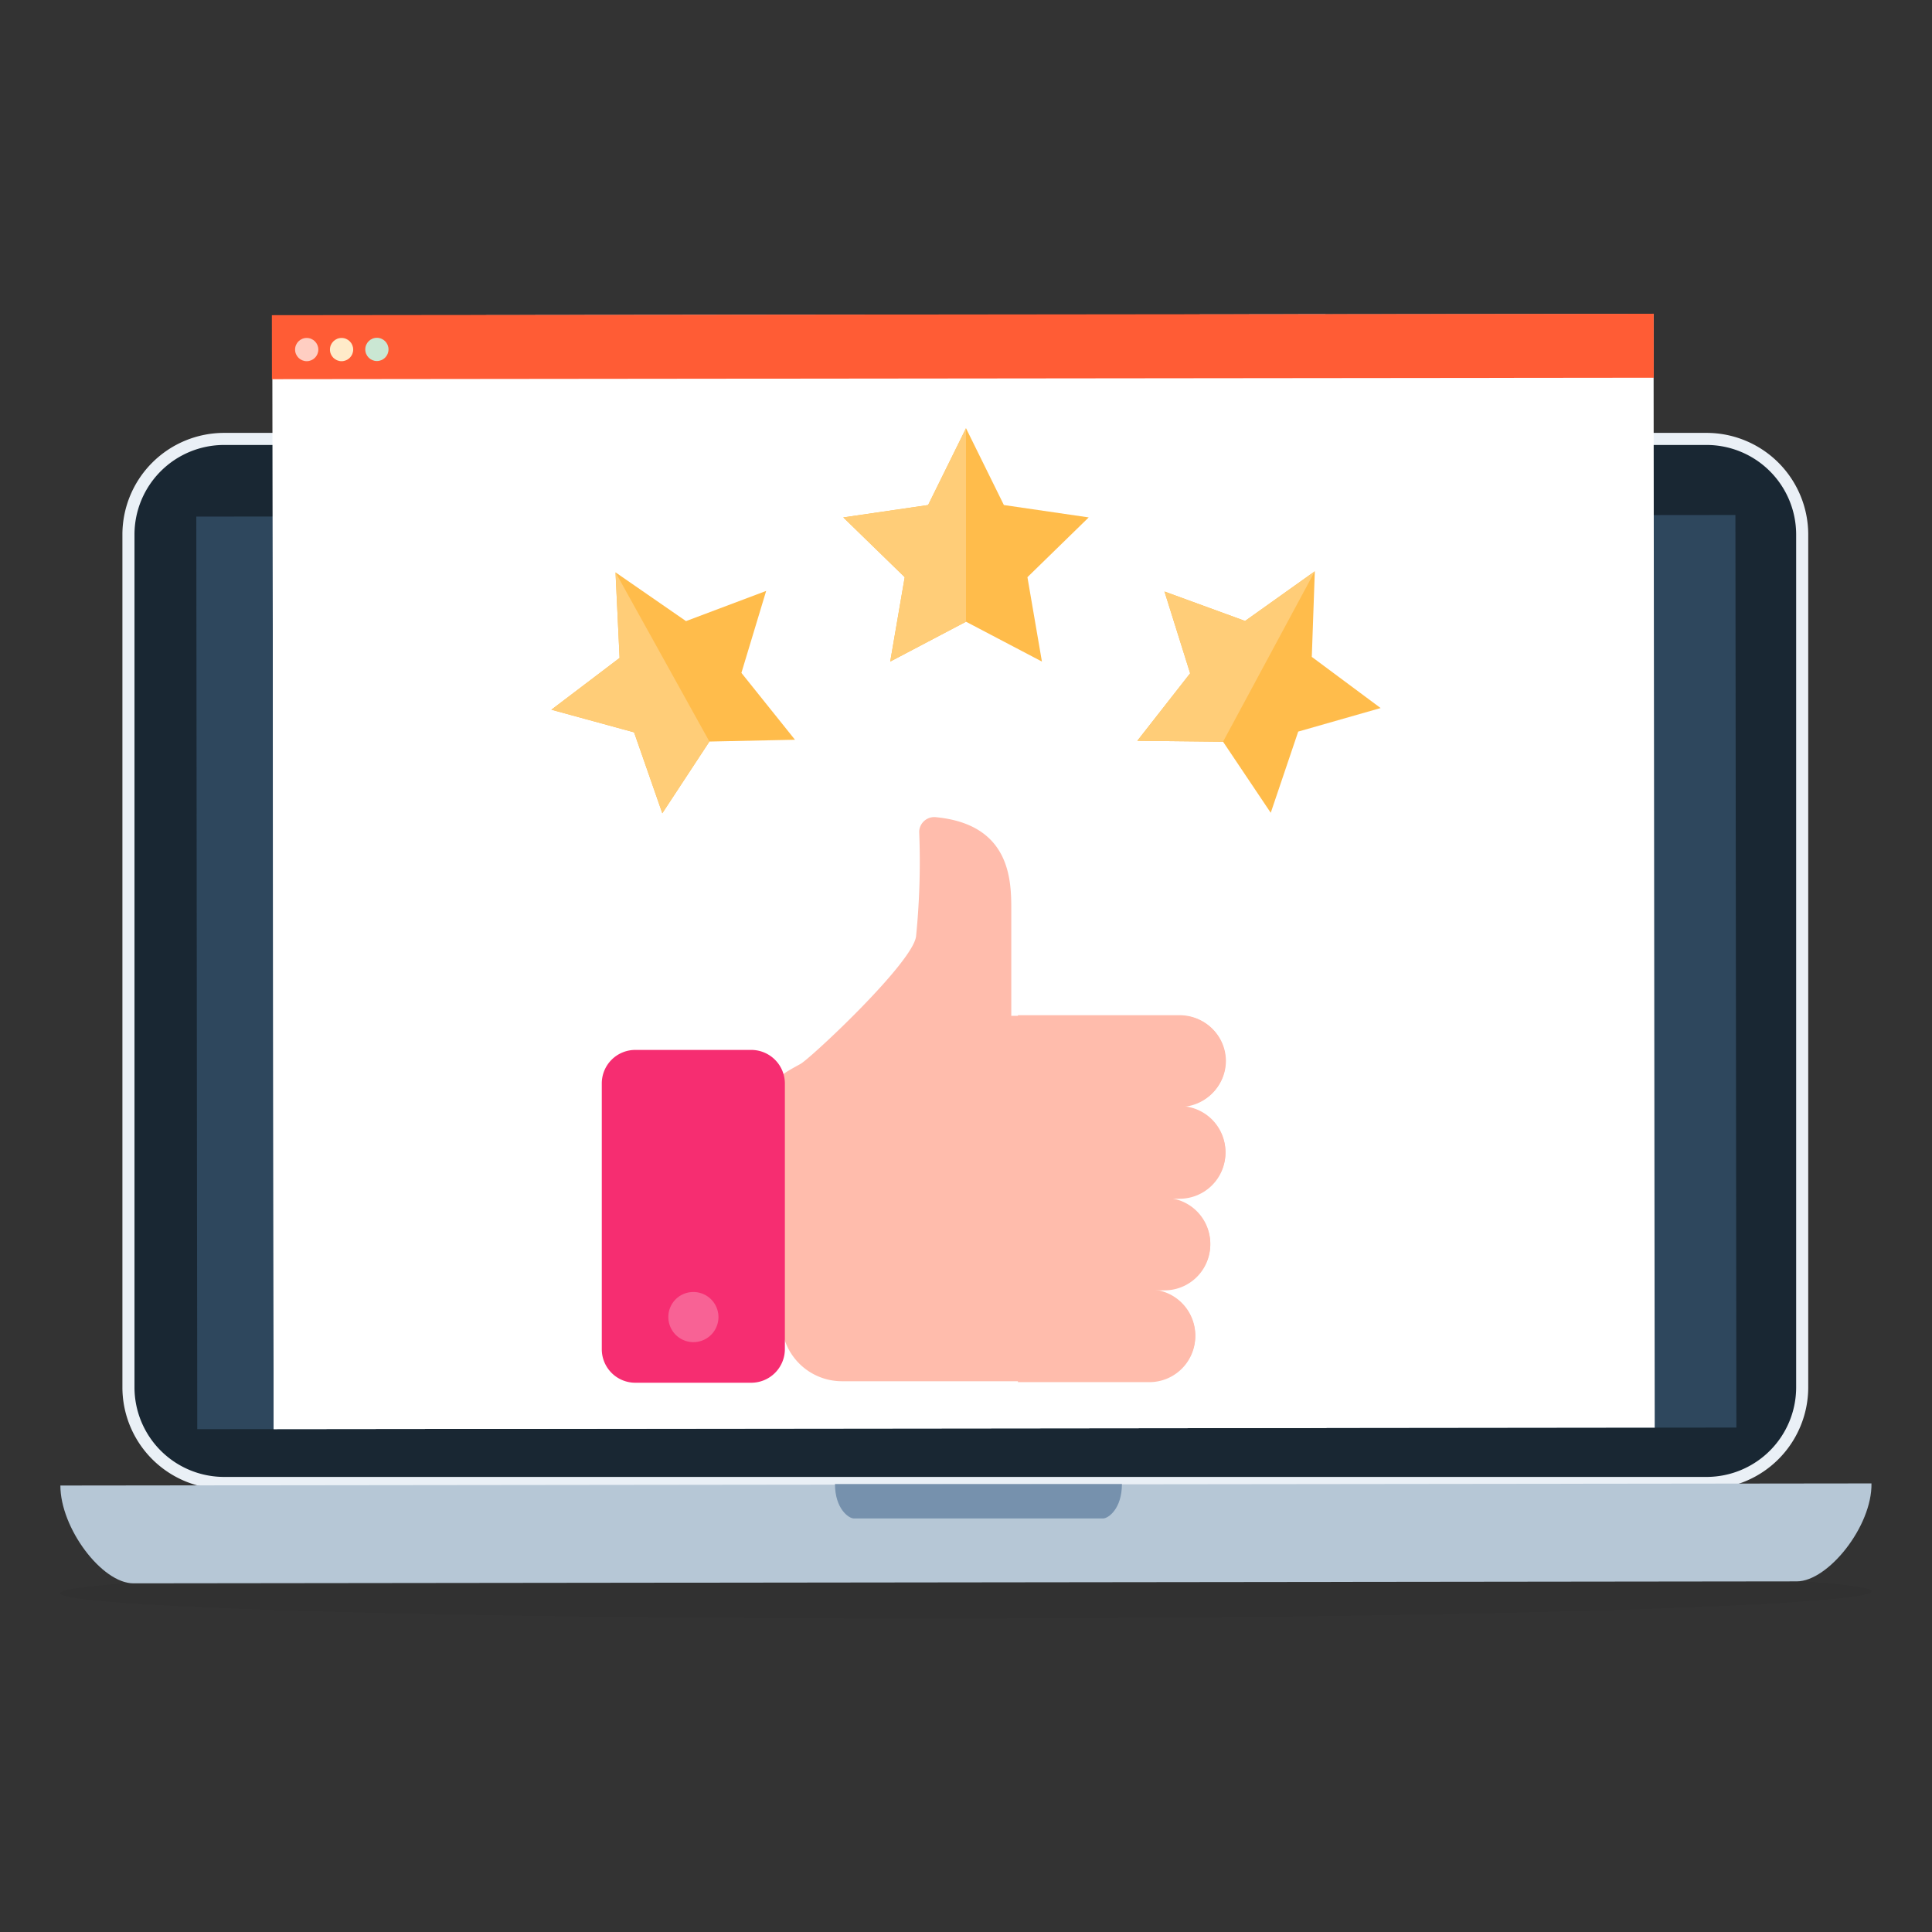 <svg id="Layer_2" data-name="Layer 2" xmlns="http://www.w3.org/2000/svg" viewBox="0 0 128 128"><rect x="0" y="0" width="128" height="128" fill="#333333" stroke="none"/><defs><style>.cls-1{fill:#192733;}.cls-2{fill:#eaf0f6;}.cls-3{fill:#2e475d;}.cls-4{fill:#fff;}.cls-5{fill:#ff5c35;}.cls-6{fill:#ffcec2;}.cls-7{fill:#ffebc9;}.cls-8{fill:#cae7d3;}.cls-9{opacity:0.05;}.cls-10{fill:#b6c7d6;}.cls-11{fill:#7691ad;}.cls-12{fill:#ffbcac;}.cls-13{fill:#f62d71;}.cls-14{fill:#f86295;}.cls-15{fill:#ffbc4b;}.cls-16{fill:#ffcd78;}</style></defs><rect class="cls-1" x="8.51" y="29.08" width="110.89" height="69.17" rx="6.33"/><path class="cls-2" d="M113.07,98.65H14.85a6.74,6.74,0,0,1-6.74-6.73V35.41a6.74,6.74,0,0,1,6.74-6.73h98.22a6.74,6.74,0,0,1,6.73,6.73V91.92A6.74,6.74,0,0,1,113.07,98.65ZM14.85,29.48a5.94,5.94,0,0,0-5.94,5.93V91.92a5.94,5.94,0,0,0,5.94,5.93h98.22A5.94,5.94,0,0,0,119,91.92V35.41a5.94,5.94,0,0,0-5.93-5.93Z"/><rect class="cls-3" x="13.04" y="34.17" width="101.97" height="60.46" transform="translate(-0.07 0.07) rotate(-0.06)"/><rect class="cls-4" x="18.1" y="20.85" width="91.5" height="73.78" transform="translate(-0.07 0.07) rotate(-0.06)"/><rect class="cls-4" x="18.1" y="20.86" width="69.76" height="73.78" transform="translate(-0.07 0.06) rotate(-0.06)"/><rect class="cls-5" x="18.02" y="20.83" width="91.55" height="4.24" transform="translate(-0.03 0.07) rotate(-0.06)"/><circle class="cls-6" cx="20.32" cy="23.16" r="0.77"/><circle class="cls-7" cx="22.63" cy="23.16" r="0.77"/><circle class="cls-8" cx="24.97" cy="23.15" r="0.77"/><g class="cls-9"><ellipse cx="64" cy="105.49" rx="60" ry="1.74" transform="translate(-0.12 0.07) rotate(-0.06)"/></g><path class="cls-10" d="M8.84,104.9l110.2-.13c2.08,0,5-3.66,4.95-6.49L4,98.42C4,101.24,6.75,104.9,8.84,104.9Z"/><path class="cls-11" d="M65.15,98.32H55.32c0,1.65.92,2.28,1.24,2.28H73.09c.33,0,1.24-.63,1.24-2.28Z"/><path class="cls-12" d="M81.22,70.3a3,3,0,0,0-3-3H67v-7c0-1.9,0-5.68-5-6.16a1,1,0,0,0-1.1.92v.09a49.49,49.49,0,0,1-.21,6.9c-.25,1.74-6.72,7.82-7.61,8.41-.13.09-1.29.67-1.3.85l-.51,7.2.51,9a4,4,0,0,0,4,4H76.15a3,3,0,0,0,0-6.08h1a3,3,0,1,0,0-6.07h1a3,3,0,0,0,0-6.08A3,3,0,0,0,81.22,70.3Z"/><path class="cls-13" d="M42.11,69.56h7.64A2.23,2.23,0,0,1,52,71.77V89.4a2.23,2.23,0,0,1-2.25,2.21H42.11a2.22,2.22,0,0,1-2.24-2.21V71.77A2.22,2.22,0,0,1,42.11,69.56Z"/><path class="cls-14" d="M45.93,85.6a1.66,1.66,0,1,1-1.65,1.65A1.65,1.65,0,0,1,45.93,85.6Z"/><g id="star"><polygon class="cls-15" points="64 28.37 66.51 33.46 72.13 34.28 68.07 38.24 69.03 43.83 64 41.19 58.98 43.83 59.94 38.24 55.87 34.28 61.49 33.46 64 28.37"/><polygon class="cls-16" points="64 41.19 58.98 43.83 59.94 38.24 55.87 34.28 61.49 33.46 64 28.37 64 41.19"/></g><g id="star-2" data-name="star"><polygon class="cls-15" points="40.78 37.92 45.45 41.15 50.76 39.15 49.12 44.58 52.67 49.01 47 49.13 43.88 53.88 42.01 48.52 36.53 47.02 41.05 43.59 40.78 37.92"/><polygon class="cls-16" points="47 49.13 43.88 53.88 42.01 48.52 36.53 47.02 41.05 43.59 40.78 37.92 47 49.13"/></g><g id="star-3" data-name="star"><polygon class="cls-15" points="87.11 37.85 86.91 43.52 91.47 46.91 86.01 48.47 84.19 53.85 81.03 49.14 75.35 49.08 78.85 44.61 77.15 39.19 82.49 41.14 87.11 37.85"/><polygon class="cls-16" points="81.03 49.14 75.35 49.08 78.85 44.61 77.15 39.19 82.49 41.14 87.11 37.85 81.03 49.14"/></g><path class="cls-12" d="M67.44,91.57h8.71a3,3,0,0,0,0-6.08h1a3,3,0,1,0,0-6.07h1a3,3,0,0,0,0-6.08,3,3,0,0,0,0-6.08H67.44Z"/></svg>